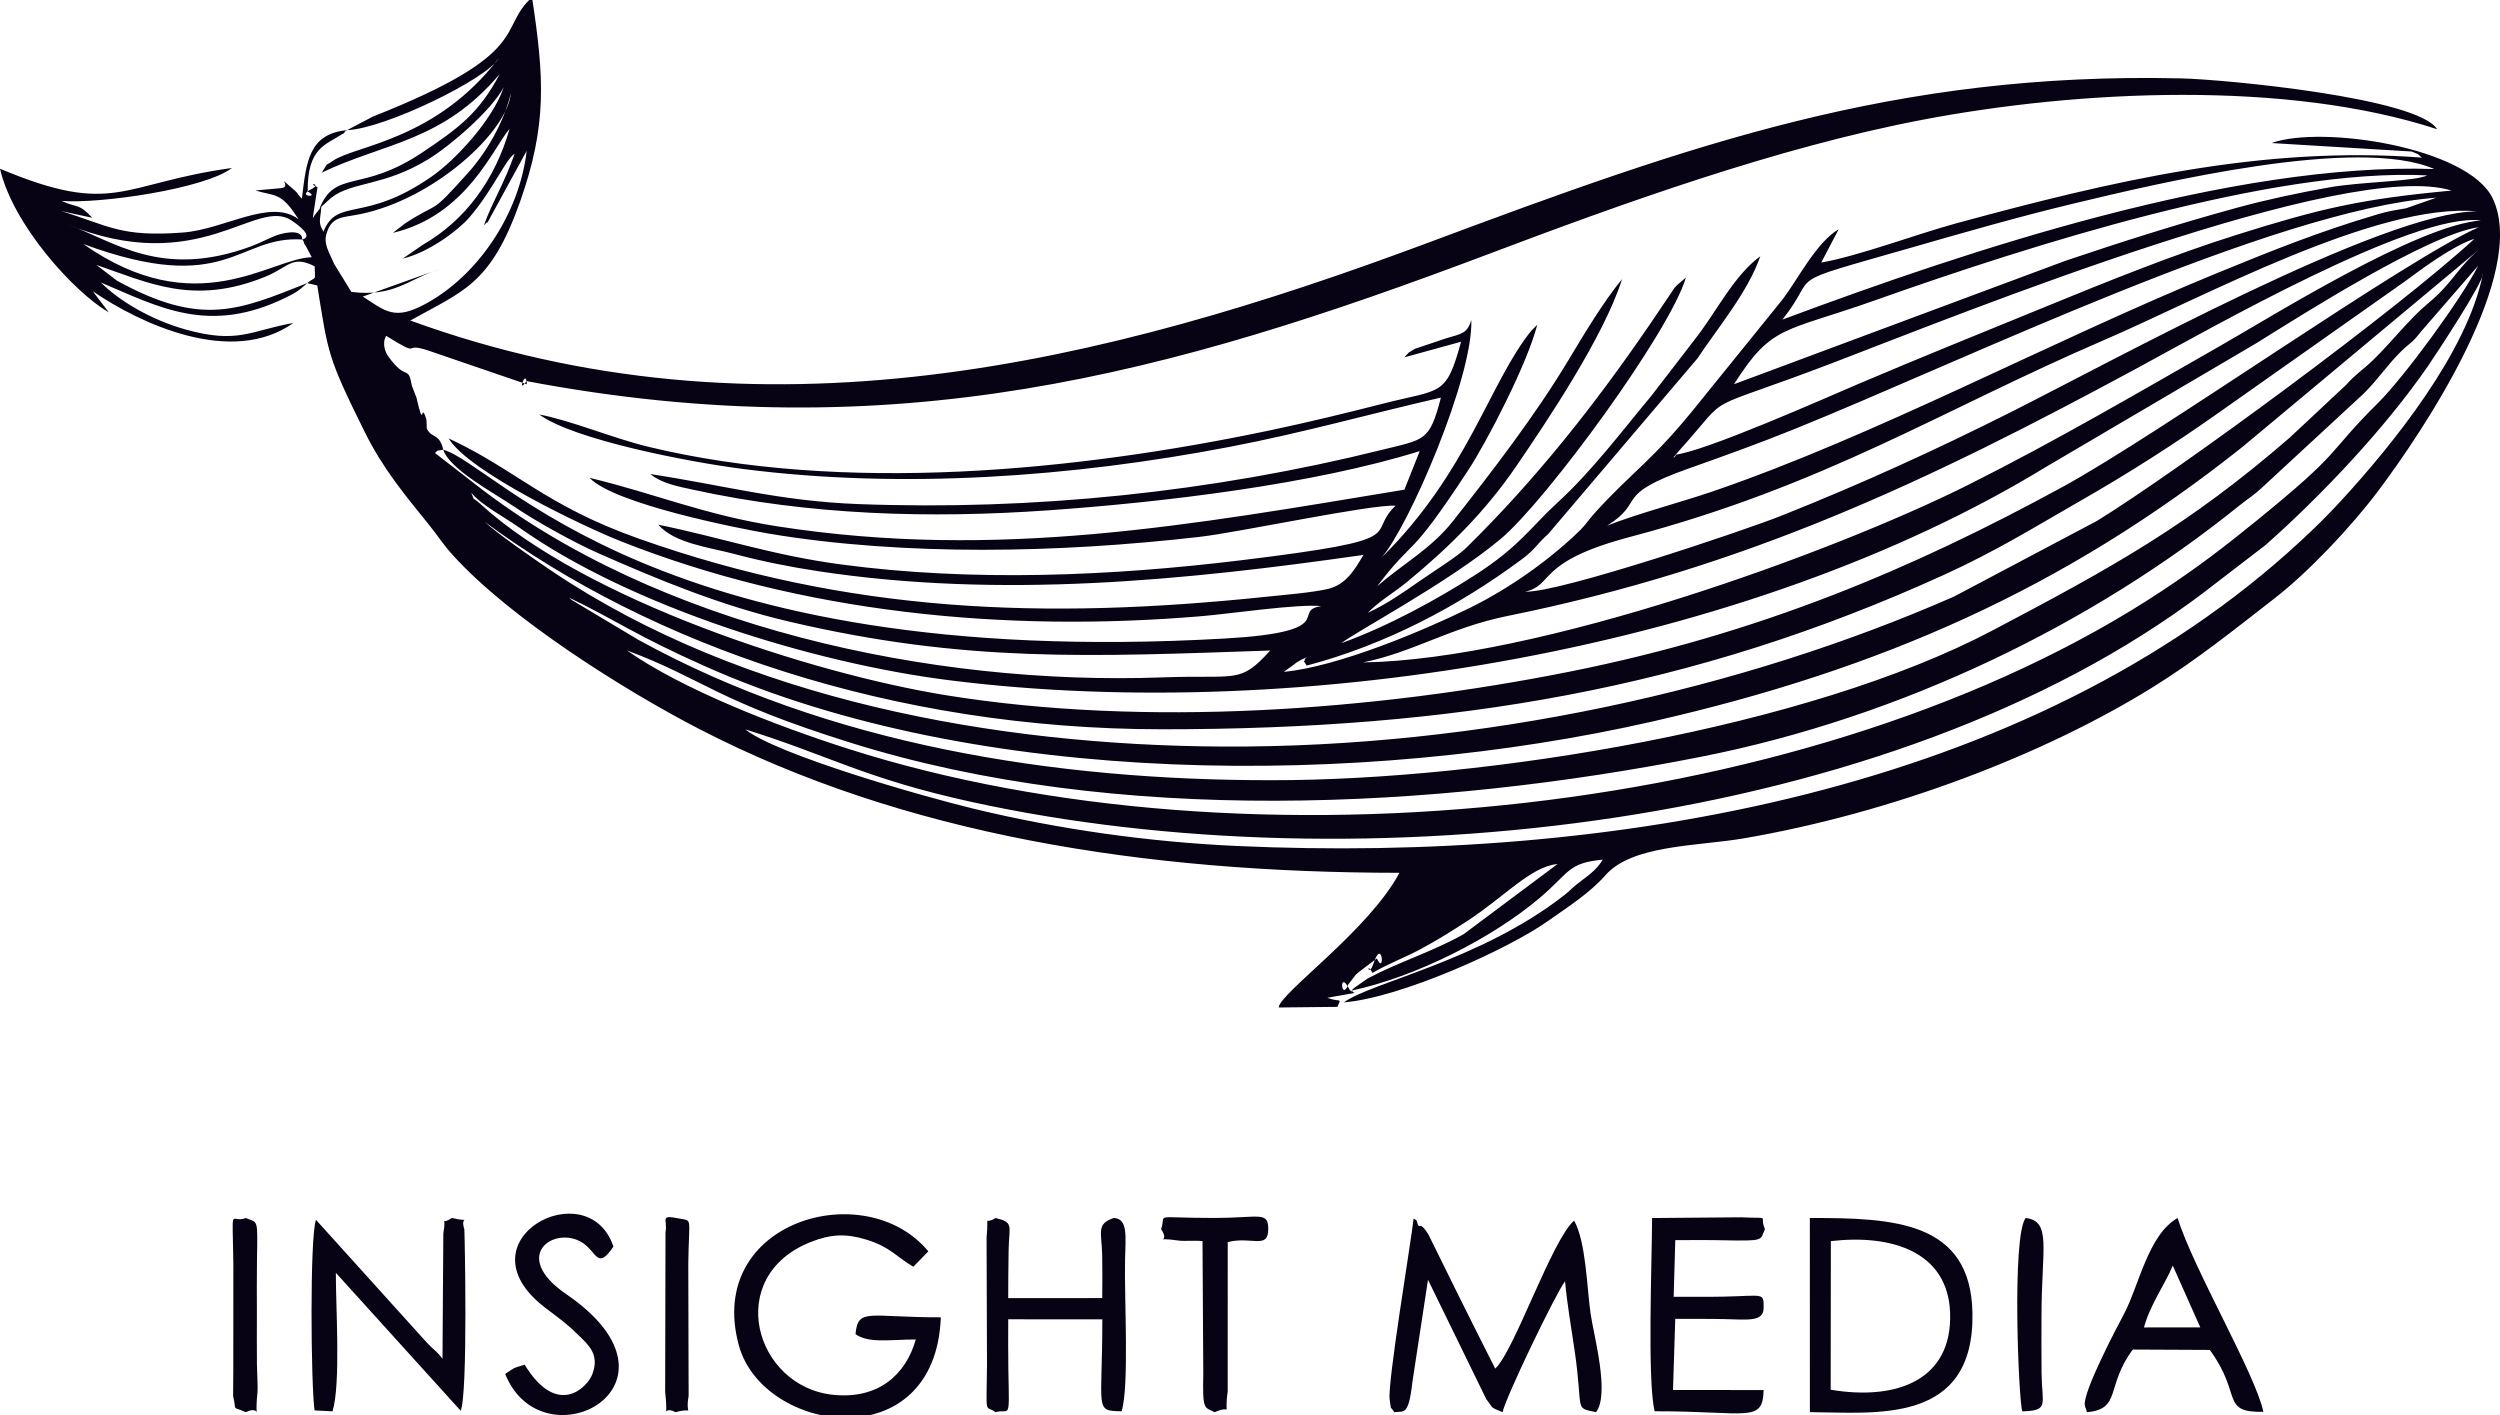<?xml version="1.0" encoding="UTF-8"?>
<!DOCTYPE svg PUBLIC "-//W3C//DTD SVG 1.1//EN" "http://www.w3.org/Graphics/SVG/1.1/DTD/svg11.dtd">
<!-- Creator: CorelDRAW -->
<svg xmlns="http://www.w3.org/2000/svg" xml:space="preserve" width="44.873mm" height="25.4mm" version="1.1" style="shape-rendering:geometricPrecision; text-rendering:geometricPrecision; image-rendering:optimizeQuality; fill-rule:evenodd; clip-rule:evenodd"
viewBox="0 0 4487.32 2540"
 xmlns:xlink="http://www.w3.org/1999/xlink"
 xmlns:xodm="http://www.corel.com/coreldraw/odm/2003">
 <defs>
  <style type="text/css">
   <![CDATA[
    .fil0 {fill:#070314}
   ]]>
  </style>
 </defs>
 <g id="Слой_x0020_1">
  <g id="_1372406968544">
   <path class="fil0" d="M795.61 807.18c11.3,35.33 91.52,77.91 126.7,101.77 37.43,25.4 105.61,63.75 151.77,84.12 108.59,47.91 219.74,93.88 341.84,122.54 317.38,74.49 541.9,62.96 864.12,52.02 -55.49,60.58 -57.28,43.24 -194.27,48.24 -412.98,15.07 -905.93,-90.29 -1233.56,-347.39l-71.53 -55.46c7.84,-6.1 -1.25,-2.75 14.93,-5.84zm542.09 502c150.29,46.69 214.16,88.24 407.49,130.52 693.61,151.68 1650.67,47.23 2209.92,-375.84l111.52 -85.64c100.18,-88.81 213.94,-208.77 291.72,-321.61 12.66,-18.36 99.81,-150.49 98.34,-165.41 -27.39,140.43 -162.83,308.01 -255.81,408.85 -24.1,26.13 -45.06,46.7 -71.07,70.78 -488.2,451.98 -1242.64,577.93 -1909.12,547.66 -159.18,-7.23 -321.15,-30.03 -474.39,-67.23 -93.21,-22.61 -351.85,-96.73 -408.6,-142.08zm-212.46 -141.7c138.83,51.68 156.77,89.24 403.16,166.19 475.71,148.57 1045.46,119.5 1525.13,24.64 362.18,-71.62 703.63,-239.25 965.67,-450.64 14.77,-11.91 26.17,-18.7 39.66,-31.25l183.97 -170.1c26.1,-25.96 42.02,-51.05 66.6,-75.24 19.02,-18.71 18.21,-12.94 35.32,-34.98l103.32 -119.14c-28.41,57.22 -131.92,198.94 -180.1,246.77 -95.25,94.54 -57.41,80.91 -219.72,212.58 -56.19,45.58 -102.13,80.88 -166.92,123.78 -615.51,407.57 -1641.69,512.66 -2357.79,284.3 -132.93,-42.39 -300.02,-107.78 -398.3,-176.91zm-573.82 -659.34c-122.99,48.85 -189.84,79.23 -341.48,-4.38l-37.05 -28.27c93.43,31.95 174.51,73.62 303.11,21.27 42.77,-17.41 48.02,-39.5 88.81,-18.75 0.42,29.52 3.92,16.05 -13.39,30.13zm1731.07 892.28c-389.61,0.34 -794.88,-63.64 -1136.68,-252.02l-119.55 -71.45c-1.1,-0.89 -3.18,-2.76 -4.7,-4.21 86.96,41.98 116.14,66.1 243.49,122.95 490.38,218.92 1181.23,217.9 1701.24,99.3 408.96,-93.27 738.51,-238.3 1058.02,-492.2l425.72 -355.16c-41.41,35.38 -46.36,59.23 -93.02,97.9 -31.53,26.13 -64.67,68.77 -96.56,99.86 -18.47,18 -32.99,26.7 -49.03,45.19l-101.46 94.9c-182.34,158.08 -318.94,233.06 -534.12,346.43 -330.55,174.17 -906.3,268.86 -1293.35,268.51zm-1739.91 -970.51c1.01,1.76 2.4,2.32 2.93,5.33 0.56,3.23 2.33,4.32 3.09,5.74 4.37,8.18 6.15,11.78 10.97,20.67 -74.69,2.04 -206.65,119.17 -410.02,-23.64 258.85,95.48 276.51,-15.82 393.03,-8.1zm1653.35 910.11c-410.08,-1.96 -861.27,-84.23 -1203.16,-313.54 -38.25,-25.65 -101.66,-69.95 -122.73,-89.79 299.32,221.65 732.81,372.2 1215.73,372.3 522.45,0.12 953.34,-72.05 1404.05,-277.43 94.58,-43.09 164.7,-87.04 249.76,-135.73 80.63,-46.14 163.75,-99.31 235.56,-149.97l341.4 -240.7c30.62,-22.5 84.53,-63.32 124.94,-76.59 -137.4,126.5 -529.94,415.3 -677.36,506.29l-256.97 136.01c-382.75,168.02 -851.51,271.35 -1311.22,269.15zm-1350.13 -455.64c18.21,22.19 60.75,44.48 85.98,62.38 199.78,141.79 526.45,243.2 771.76,274.17 634.49,80.12 1437.02,-57.62 1969.7,-383.35l376.55 -221.44c81.92,-51.02 309.98,-196.15 399.45,-208.28 -130.6,57.08 -574.47,371.93 -746.48,465.82 -270.32,147.53 -544.86,264.01 -886.74,332.17 -350.04,69.78 -759.61,99.88 -1117.24,42.15 -243.41,-39.29 -647.44,-171.08 -835.91,-342.86 -17.77,-16.18 -9.38,-2.61 -17.07,-20.76zm-303.22 -454.47c-0.39,-0.34 3.35,-20.71 -39.73,-9.6 -13.89,3.58 -33.2,14.73 -49.78,20.94 -164.22,61.56 -248.74,-9.14 -333.95,-39.07 239.51,98.03 340.47,-49.64 404.47,-6.29 44.81,30.35 19.28,33.56 18.99,34.02zm1903.94 759.07c89.82,-18.07 156.14,-62.47 259.13,-83.32 427.98,-86.61 753.17,-240.96 1129.76,-444.53 132.07,-71.4 497.53,-280.6 617.78,-265.46 -114.04,8.48 -374.29,171.66 -468.41,225.31 -143.7,81.92 -293.14,169.66 -450.78,248.73 -245.47,123.13 -774.24,314.38 -1087.48,319.27zm291.06 -127c53.18,-12.05 18.33,-53.29 188.5,-98.32 351.91,-93.12 558.34,-227.54 850.42,-353.21 174.37,-75.03 490.57,-247.67 668.94,-231.06 -167.55,0.76 -649.51,266.59 -836.98,360.79 -134.51,67.59 -267.27,128.29 -411.72,185.77 -66.1,26.31 -399.5,138.59 -459.16,136.03zm147.09 -118.42c71.06,-44.81 8.77,-53.89 146.56,-102.72 65.03,-23.04 126.43,-45.15 189.12,-70.45 308.18,-124.39 859.1,-393.08 1152.65,-415.54l-54.26 18.95c-20.02,3.44 -31.76,5.15 -50.6,10.71 -104.11,30.72 -188.69,64.65 -288.26,105.49 -304.13,124.75 -611.08,291.16 -905.94,392.11 -55.48,18.99 -140.55,41.6 -189.27,61.45zm120.52 -127.11c9.89,-1.88 -12.08,15.59 7.02,-5.56 103.25,-114.32 25.42,-62.92 283.39,-161.79 227.88,-87.34 916.49,-365.62 1104.81,-307.04 -163.11,15.1 -235.58,32.11 -386.78,79.72 -114.14,35.95 -232.11,83.75 -342.68,129.04 -111.97,45.87 -223.77,90.8 -334.22,137.85 -60.44,25.75 -277.87,122.48 -331.54,127.78zm107.19 -126.81c68.59,-107.7 88.15,-92.13 253.72,-150.81 273.82,-97.04 712.58,-237.73 990.6,-224.06 -21.81,11.03 -118.3,11.29 -175.76,21.54 -56.46,10.07 -113.58,22.2 -167.74,37.08 -103.98,28.58 -205.19,60.61 -306.71,94.98l-594.11 221.27zm86.89 -115.99c70.08,-88.07 -9.9,-59.88 229.91,-128.75 96.44,-27.69 192.56,-55.45 290.91,-79.08 155.96,-37.48 511.48,-122.47 649.26,-62.44 -361.9,-12.02 -833.48,144.66 -1170.08,270.27zm-2494.11 -155.68c133.23,-31.26 181.11,-155.01 209.44,-186.59 -25.91,90.73 -78.85,163.74 -156.08,208.25l-35.59 24.47c45.67,-10.49 99.31,-50.45 119.28,-73.54 42.41,-49.04 64.87,-103.99 81.46,-114.7 -17.86,52.32 -39.49,84.99 -55.11,128.5 2.23,-1.5 5.31,-6.5 6.43,-4.86l70.37 -128.72c-13.33,114.4 -88.42,225.02 -183.07,275.46 -54.35,28.96 -70.07,12.54 -111.08,-13.91l139.83 -50.04c-60.52,19.66 -82.89,51.17 -160.39,41.66l-30.87 -50.23c-9.79,-22.86 -19.14,-35.77 -13.75,-54.12 9.42,-32.11 28.18,-28.58 61.03,-35.34 131.51,-27.04 263.22,-146.65 269.99,-217.13 -12.8,53.24 -44.1,106.56 -76.83,143.02 -71.9,80.08 -47.45,48.18 -113.2,90.91l-21.86 16.91zm-82.05 -184.43c67.29,-2.33 252.51,-92.64 272.14,-129.12 -112.86,147.72 -258.07,156.73 -297.28,183.99 -17.54,12.19 -6.49,-0.02 -20.4,21.39 112.91,-54.04 216.13,-55.04 319.37,-176.85 -37.01,70.22 -74.31,97.4 -139.49,141.08 -109.04,73.05 -155.28,29.21 -184.06,100.44 1.86,-1.61 3.92,-3.84 5.3,-5.12l15.25 -13.93c37.58,-29.88 94.49,-20.4 174.61,-69.46 40.57,-24.84 113.32,-87.69 135.66,-129.51 -20.31,59.73 -87.21,130.87 -128.52,159.79 -122.22,85.56 -169.49,36.91 -195.18,99.44 -9.95,-16.87 -5.67,-18.79 -3.77,-44.67l-11.8 15.02c-7.41,11.69 -1.33,3.9 -3.45,4.54l8.38 -54.6c-21.63,-8.92 9.81,-6.56 -11.85,4 -26.89,13.13 17.71,15.65 -5.73,3.86 -0.91,-79.24 32.94,-83.65 61.5,-102.88 1.06,-0.71 3.94,-1.15 4.68,-3.65 0.76,-2.51 3.24,-2.34 4.64,-3.76zm0 0c-68.66,6.68 -73.35,56.16 -81.19,123.03 -8.42,-7.68 -6.03,-8.92 -12.9,-14.72 -40.44,-34.09 -1.52,-5.72 -25.12,-4.09l-45.37 4.07c34.43,11.05 45.67,1.18 77.29,51.83 -49.73,-38.58 -132.61,18.03 -207.42,23.69 -112.71,8.53 -132.66,-12.2 -218.8,-38.56l55.95 12.1c-24.11,-26.52 -26.8,-17.06 -54.82,-30.26 68.79,5.52 257.41,-21.86 305.55,-59.13 -200.42,27.67 -209.98,88.04 -416.28,1.31 22.83,100.16 132.47,221.44 195.4,257.95l-28.91 -38.01c84.85,58.12 249.41,135.52 360.11,56.92 -77.7,13.91 -98.87,37.86 -192.35,12.05 -62.93,-17.37 -120.86,-52.01 -153.23,-84.73 104.63,44.43 194.13,94.65 331.99,27.13 7.7,-3.77 14.17,-7.06 20.39,-11.24 1.43,-0.97 3.36,-2.37 4.71,-3.35l8.95 -7.46c0.96,-0.79 2.95,-2.58 4.36,-3.93l18.04 4.27c19.91,123.99 18.56,128.09 84.79,262.14 33.22,67.25 72.86,114.24 115.95,167.62 15.52,19.23 24.92,34.58 41.62,53.17 102.58,114.12 308.94,243.7 442.3,312.69 368.13,190.45 799.97,258.41 1257.76,258.6 -55.18,103.63 -215.47,216.48 -216.71,241.74l105.39 -1.13c8.06,-18 4.83,-7.33 -18.08,-16.28l48.6 -8.68c-1.57,-0.61 -4.59,-4.58 -4.97,-3.02 -0.33,1.33 -3.75,-2.9 -4.06,-3.5 -19.32,-38.07 -14.8,24.13 -1.82,-8.93l13.04 -16.95c0.74,-1.42 14.14,-11.91 38.06,-29.58 14.86,32.69 10.27,-40.07 -6.11,9.23 -8.91,26.79 -13.94,-5.78 -1.76,16.77 30.62,-17.68 58.44,-27.52 86.62,-42.8 32.51,-17.62 54.49,-31.58 83.13,-50.14 66.97,-43.38 114.49,-98.12 162.5,-102.52l-168.71 126.04c-57.78,32.32 -115.93,49.53 -172.16,79.42l-23.53 16.48c-1.7,1.36 -4.07,3.45 -5.87,5.4 116.25,-24.76 253.47,-94.5 338.96,-167.12 53.15,-45.15 49.59,-62.18 112.44,-68.04 -12.4,20.69 -28.92,29.96 -48.22,45.5 -10.27,8.27 -8.79,8.79 -20.8,18.18 -150.48,117.69 -346.65,156.52 -395.67,192.5 101.95,-8.24 294.07,-95.29 364.22,-144.62 36.16,-25.43 77.35,-51.65 105.26,-83.59 47.95,-54.84 165.64,-52.06 247.74,-66.12 267.26,-45.77 540.29,-150.49 735.45,-271.86 78.97,-49.11 148.06,-104.82 218.38,-159.44 60.99,-47.37 137.25,-128.28 185.45,-192.37 80.66,-107.24 269.92,-389.98 205.58,-525.02 -43.82,-91.95 -307.17,-131.97 -397.04,-99.42l251.66 15.2c16.18,7.22 6.85,1.49 18.24,10.96 -286.6,-22.01 -558.91,42.72 -834.31,117.55 -73.43,19.96 -175.72,58.81 -243.83,70.85l31.42 -59.97c-40.68,24.37 -72.72,89.14 -100.63,125.92l-147.43 182.28c-86.79,109.19 -120.77,124.7 -190.94,202.38 -9.36,10.36 -15.36,20.17 -25.01,29.6 -52.66,51.5 -124.88,103.61 -198.3,139.69 -82.11,40.34 -236.6,105.61 -333.74,114.72l19.12 -13.73c0.67,-0.84 6.05,-5.7 22,-12.55 -0.92,1.4 -3.52,3.05 -3.49,3.63 0.49,9.8 -8.55,-7.99 3.49,11.41 142.01,-37.57 272.41,-106.51 385.85,-190.6 24.38,-18.07 26.29,-26.67 48.01,-46.05l267.54 -314.79c36.01,-54.4 90.51,-118.85 112.74,-183.26 -46.94,33.82 -79.5,100.91 -116.77,148.21l-78.7 102.2c-52.63,63.05 -106.94,135.59 -169.21,192.38 -45.73,41.7 -66.96,77.6 -146.23,128.71 -67.26,43.36 -156.72,92.51 -240.78,122.86 17.84,-15.99 193.04,-109 286.3,-187.49 81.27,-68.4 302.98,-370.63 331.89,-468.78l-15.83 13.63c-1.25,1.31 -3.07,3.15 -4.36,4.61l-44.52 65.91c-99.74,145.58 -204.71,278.39 -329.4,400.88 -16.24,15.96 -56.2,40.67 -82.71,59.06 -33.18,23.01 -58.4,41.06 -94.3,57.89 22.37,-22.77 45.58,-34.92 71.68,-56.42 74.9,-61.69 139.84,-126.23 194.86,-206.74 54.57,-79.84 157.61,-233.26 189.98,-335.89 -33.96,41.21 -68.87,99.86 -96.9,146.46 -59.7,99.24 -136.37,198.69 -206.98,288.32 -38.47,48.81 -89.11,76.13 -135.78,116.48 70.44,-92.35 53.65,-40.79 163.09,-207.71 35.38,-53.96 107.02,-193.2 124.32,-261.67l-10.68 10.8c-74.41,91.49 -113.75,254.43 -268.75,407.12 48.26,-54.48 164.54,-323.33 161.1,-426.27 -7.6,23.74 -15.55,24.05 -46.14,32.98l-55.25 18.63c-16.06,10.08 -6.15,2.14 -19.01,15.3l101.97 -28.06c-26.99,99.04 -35.05,84.32 -139.32,110.93 -64.51,16.46 -134.7,33.62 -202.76,47.95 -350.13,73.73 -766.79,114.32 -1117.54,29.47 -61.89,-14.98 -140.11,-47.69 -195.01,-57.75 61.46,45.18 267.55,85.3 367.24,97.99 285.17,36.32 589.16,14.33 871.7,-39.81 132.9,-25.47 251.61,-59.23 379.53,-88.52 -20.62,78.97 -28.41,74.53 -106.27,93.88 -305.14,75.83 -625.19,109.18 -939.55,97.25 -141.2,-5.36 -242.34,-34.02 -373.38,-53.87 20.85,16.92 49.24,22.04 76.5,28.01 209.6,45.93 424.86,52.06 637.77,37.11 206.35,-14.48 474.62,-46.5 666.87,-106.29l-27.51 69.2c-381.93,63.05 -729.16,127.17 -1124.24,65.99 -131.84,-20.42 -221.63,-59.33 -338.34,-87.25 44.21,46.86 267.05,90.77 320.4,99.87 123.05,20.96 259.23,29.36 384.6,29.31 131.36,-0.06 261.36,-8.51 390.24,-23.24 69.94,-8 309.27,-59.04 351.37,-55.86 -55.82,53.46 38.57,59.3 -275.13,97.64 -235.4,28.77 -484.05,39.27 -719.87,7.75 -124.86,-16.69 -215.24,-48.3 -328.24,-71.37 28.73,33.57 92.53,40.88 135.93,52.42 49.85,13.25 99.35,23.21 151.02,31.06 327.17,49.67 656.27,16.91 978.72,-29.19 -15.96,27.31 -31.8,53.41 -63.36,60.95 -27.94,6.68 -81.78,11.06 -111.43,14.16 -397.97,41.55 -748.04,29.47 -1125.92,-104.39 -168.12,-59.56 -220.11,-123.54 -341.26,-179.9 36.12,60.11 242.55,158.21 307.18,183.89 326.5,129.75 691.9,165.05 1044.4,135.2 51.52,-4.36 173.61,-22.4 214.76,-18.03 -55.92,8.31 37.33,46.19 -173.55,58.18 -1021.99,58.1 -1302.79,-310.06 -1402.41,-338.96 -7.37,-30.6 -19.72,-18.96 -29.6,-37.67l-0.43 -12.94c-0.12,-0.65 -0.1,-2.87 -0.3,-3.54 -10.85,-36.34 -3.28,24.26 -17.74,-39.03l-8.24 -21.48c-7.06,-39.22 -9.42,-6.62 -42.67,-53.14 -3.7,-5.18 -12.02,-21.65 -3.59,-36.61 67.74,42.12 25.71,9.85 75.46,26.38l177.06 60.63c-1.25,-31.25 -18.25,21.44 -0.73,-5.73 657.92,124.49 1153.97,-11.65 1725.17,-227.35 238.27,-89.98 517.88,-191.55 780.72,-241.69 281.39,-53.67 654.93,-71.11 923.64,16.94 -33.99,-56.4 -380.42,-89.43 -459.99,-91.24 -512.08,-11.68 -877.58,118.15 -1350.45,294.78 -584.38,218.29 -1198.04,369.04 -1827.47,139.85 94.84,-53.13 144.06,-64.09 196.75,-212.52 49.12,-138.35 43.59,-223.62 21.72,-367.61 -63.29,56.91 5.03,99.23 -285.72,214.09l-46.09 24.24z"/>
   <path class="fil0" d="M2502.81 2534.79c16.24,-2.72 25.33,8.68 32.31,-53.85l28.03 -183.83 104.76 214.55c14.4,18.13 4.7,12.57 29.05,23.1 6.67,-29.14 94.82,-211.72 112.19,-235.05 3.8,41.52 11.18,83.23 17.24,124.79 16.06,110.1 -1.93,101.59 38.37,110.22 25.2,-32.51 -4.27,-138.24 -9.76,-176.91 -6.62,-46.56 -8.35,-129.61 -29.58,-166.87 -39.51,33.52 -108.17,235.97 -141.64,265.58 -23.66,-46.56 -45,-89.5 -67.87,-135.36l-51.59 -104.51c-18.76,-31.02 -15.62,-4.33 -21.22,-24.56 -0.95,-3.43 -3.78,-3.26 -5.77,-4.75 -3.95,37.76 -47.55,297.39 -42.93,325 3.69,22.03 -0.93,8.53 8.41,22.45z"/>
   <path class="fil0" d="M1643.78 2404.26c-17.72,62.65 -66.5,107.48 -147.69,99.39 -141.66,-14.09 -197.77,-212.51 -40.68,-274.42 35.88,-14.13 63.09,-15.5 100.01,-4.09 42.78,13.21 53.37,30.69 83.92,48.56l26.95 -27.6c-112.78,-136.59 -400.31,-54.63 -340.32,168.08 42.96,159.49 353.08,205.37 362.76,-49.69 -129.83,0.24 -148.62,-17.7 -153.17,30.15 23.18,17.1 63.78,9.61 108.22,9.62z"/>
   <path class="fil0" d="M3285.93 2494.46l0.33 -266.75c111.5,-12.9 209.88,20.49 214,128.09 4.61,120.53 -94.53,158.76 -214.33,138.66zm-37.34 40.22c116.58,0.62 295.9,23.98 291.81,-178.63 -3.31,-163.49 -140.07,-170.24 -291.86,-169.8l0.05 348.43z"/>
   <path class="fil0" d="M596.85 2533.22c15.04,-48.38 5.73,-189.34 5.98,-248.59l223.98 247.46c13.41,-28.95 7.21,-323.99 6.62,-325.8 -9.08,-27.74 17.84,-10.49 -22.36,-20.14 -24.02,15.86 -8.33,-10.39 -15.31,27.48l-1.52 225.22c-12.41,-16.1 -13.38,-13.19 -28.7,-29.61l-198.4 -219.76c-11.25,31.41 -9.08,296.22 -2.51,342.1l32.22 1.64z"/>
   <path class="fil0" d="M1786.77 2534.76c26.41,-7.31 24.92,19.38 23.15,-77.14 -0.54,-29.76 -0.22,-59.81 -0.22,-89.6l168.91 0.11c0,163.79 -14.83,164.17 34.58,164.98 13.96,-44.51 4.69,-201.05 6.19,-272.14 0.85,-40.31 5.81,-73.61 -20.16,-74.82 -32.04,10.74 -21.73,25.11 -20.9,66.77 0.52,25.67 0.34,51.37 0.12,77.05l-168.78 0.12c0.17,-28.51 0.15,-56.72 0.7,-85.23 0.87,-45.42 10,-50.81 -23.59,-58.63 -21.79,14.21 -11.48,-11.88 -15.96,34.79l0.78 228.65c-1.14,96.63 -3.88,70.64 15.18,85.09z"/>
   <path class="fil0" d="M3848.25 2382.65c11.17,-41.16 38.53,-78.75 51.74,-110.96l49.43 110.95 -101.17 0.01zm-102.21 152.11c62.18,-5.55 33.08,-46.48 82.15,-112.42l138.17 0.66c59.13,79.97 18.51,112.54 96.23,111.16 -14.1,-67.71 -125.99,-257.46 -153.95,-347.88 -52.8,29.48 -69.65,122.52 -96.59,172.88 -12.68,23.7 -71.58,135.51 -70.15,162.04 0.08,1.57 1.68,7.82 1.82,6.67 0.15,-1.21 1.2,4.74 2.32,6.89z"/>
   <path class="fil0" d="M3007.03 2225.95c28.66,-0.01 57.35,-0.35 86,0.25 75.36,1.56 65.97,0.24 74.89,-20.14 -11.59,-26.47 13.87,-18.17 -42.55,-21.12l-160.01 1.34c0,71.63 -8.98,292.54 4.67,346.83 168.12,-0.19 193.79,21.86 195.58,-38.1l-162.68 -0.03 4.03 -127.67c28.7,0.14 57.43,-0.27 86.13,0.32 43.45,0.9 72.51,5.65 72.52,-20.14 0,-28.08 0.98,-21.66 -72.52,-20.13 -28.69,0.59 -57.4,0.19 -88.98,0.32l2.92 -101.73z"/>
   <path class="fil0" d="M906.73 2466.15c67.34,167.19 347.9,19.99 109.74,-143.17 -102.46,-70.2 -19.4,-124.53 29.59,-92.01 25.5,16.93 26.37,49.27 55,6.52 -45.36,-135.51 -279.81,-11.69 -123.45,109.05 25.45,19.66 35.91,25.92 60.23,49.52 19.84,19.25 38.25,35.56 25.45,70.23 -8.95,24.25 -63.08,79.06 -121.54,-16.72 -23.57,7.02 -16.24,4.48 -35.02,16.58z"/>
   <path class="fil0" d="M2180.19 2186.15c-116.88,0.02 -85.31,-9.12 -96.17,19.91 19.52,29.33 -21.98,12.72 32.74,20.82 7.37,1.1 28.8,-0.65 41.64,0.8l1.41 237.81c-1.46,66.64 1.56,59.76 20.38,69.3 33.37,-15.22 16.11,14.01 23.44,-36.94l0.06 -268.33c42.51,-11.04 72.73,13.85 72.72,-23.46 -0.02,-32.56 -16.1,-19.92 -96.22,-19.91z"/>
   <path class="fil0" d="M441.24 2186.25c-28.66,11.25 -23.89,-30.47 -22.39,82.66l-0.09 188.59c-0.08,4.08 -0.39,47.95 -0.32,48.24 7,29.87 -3.52,17.06 22.8,29.04 30.41,-15.29 14.41,26.04 21.04,-36.93 0.69,-6.59 -0.99,-38.72 -1.1,-48.22 -0.37,-31.36 -0.06,-62.9 -0.06,-94.28 0,-31.36 -0.4,-63 0.15,-94.33 1.33,-76.45 1.83,-65.21 -20.03,-74.77z"/>
   <path class="fil0" d="M1212.36 2534.85c36.78,-10.29 16.55,10.97 23.69,-29.19l-0.64 -236.8c1.1,-86.94 8.36,-76.78 -16.76,-81.8 -36.2,-7.25 -19.59,2.35 -24.14,24.88l-0.61 285.91c6.64,60.92 -7.56,22.17 18.46,37z"/>
   <path class="fil0" d="M3629.78 2533.29c48.83,-1.41 35.42,-11.44 34.69,-67.73 -0.44,-34.05 -0.13,-68.27 -0.13,-102.35 0,-123.03 18.69,-171.13 -28.46,-177.04 -25.09,33.15 -12.7,325.77 -6.1,347.12z"/>
  </g>
 </g>
</svg>
